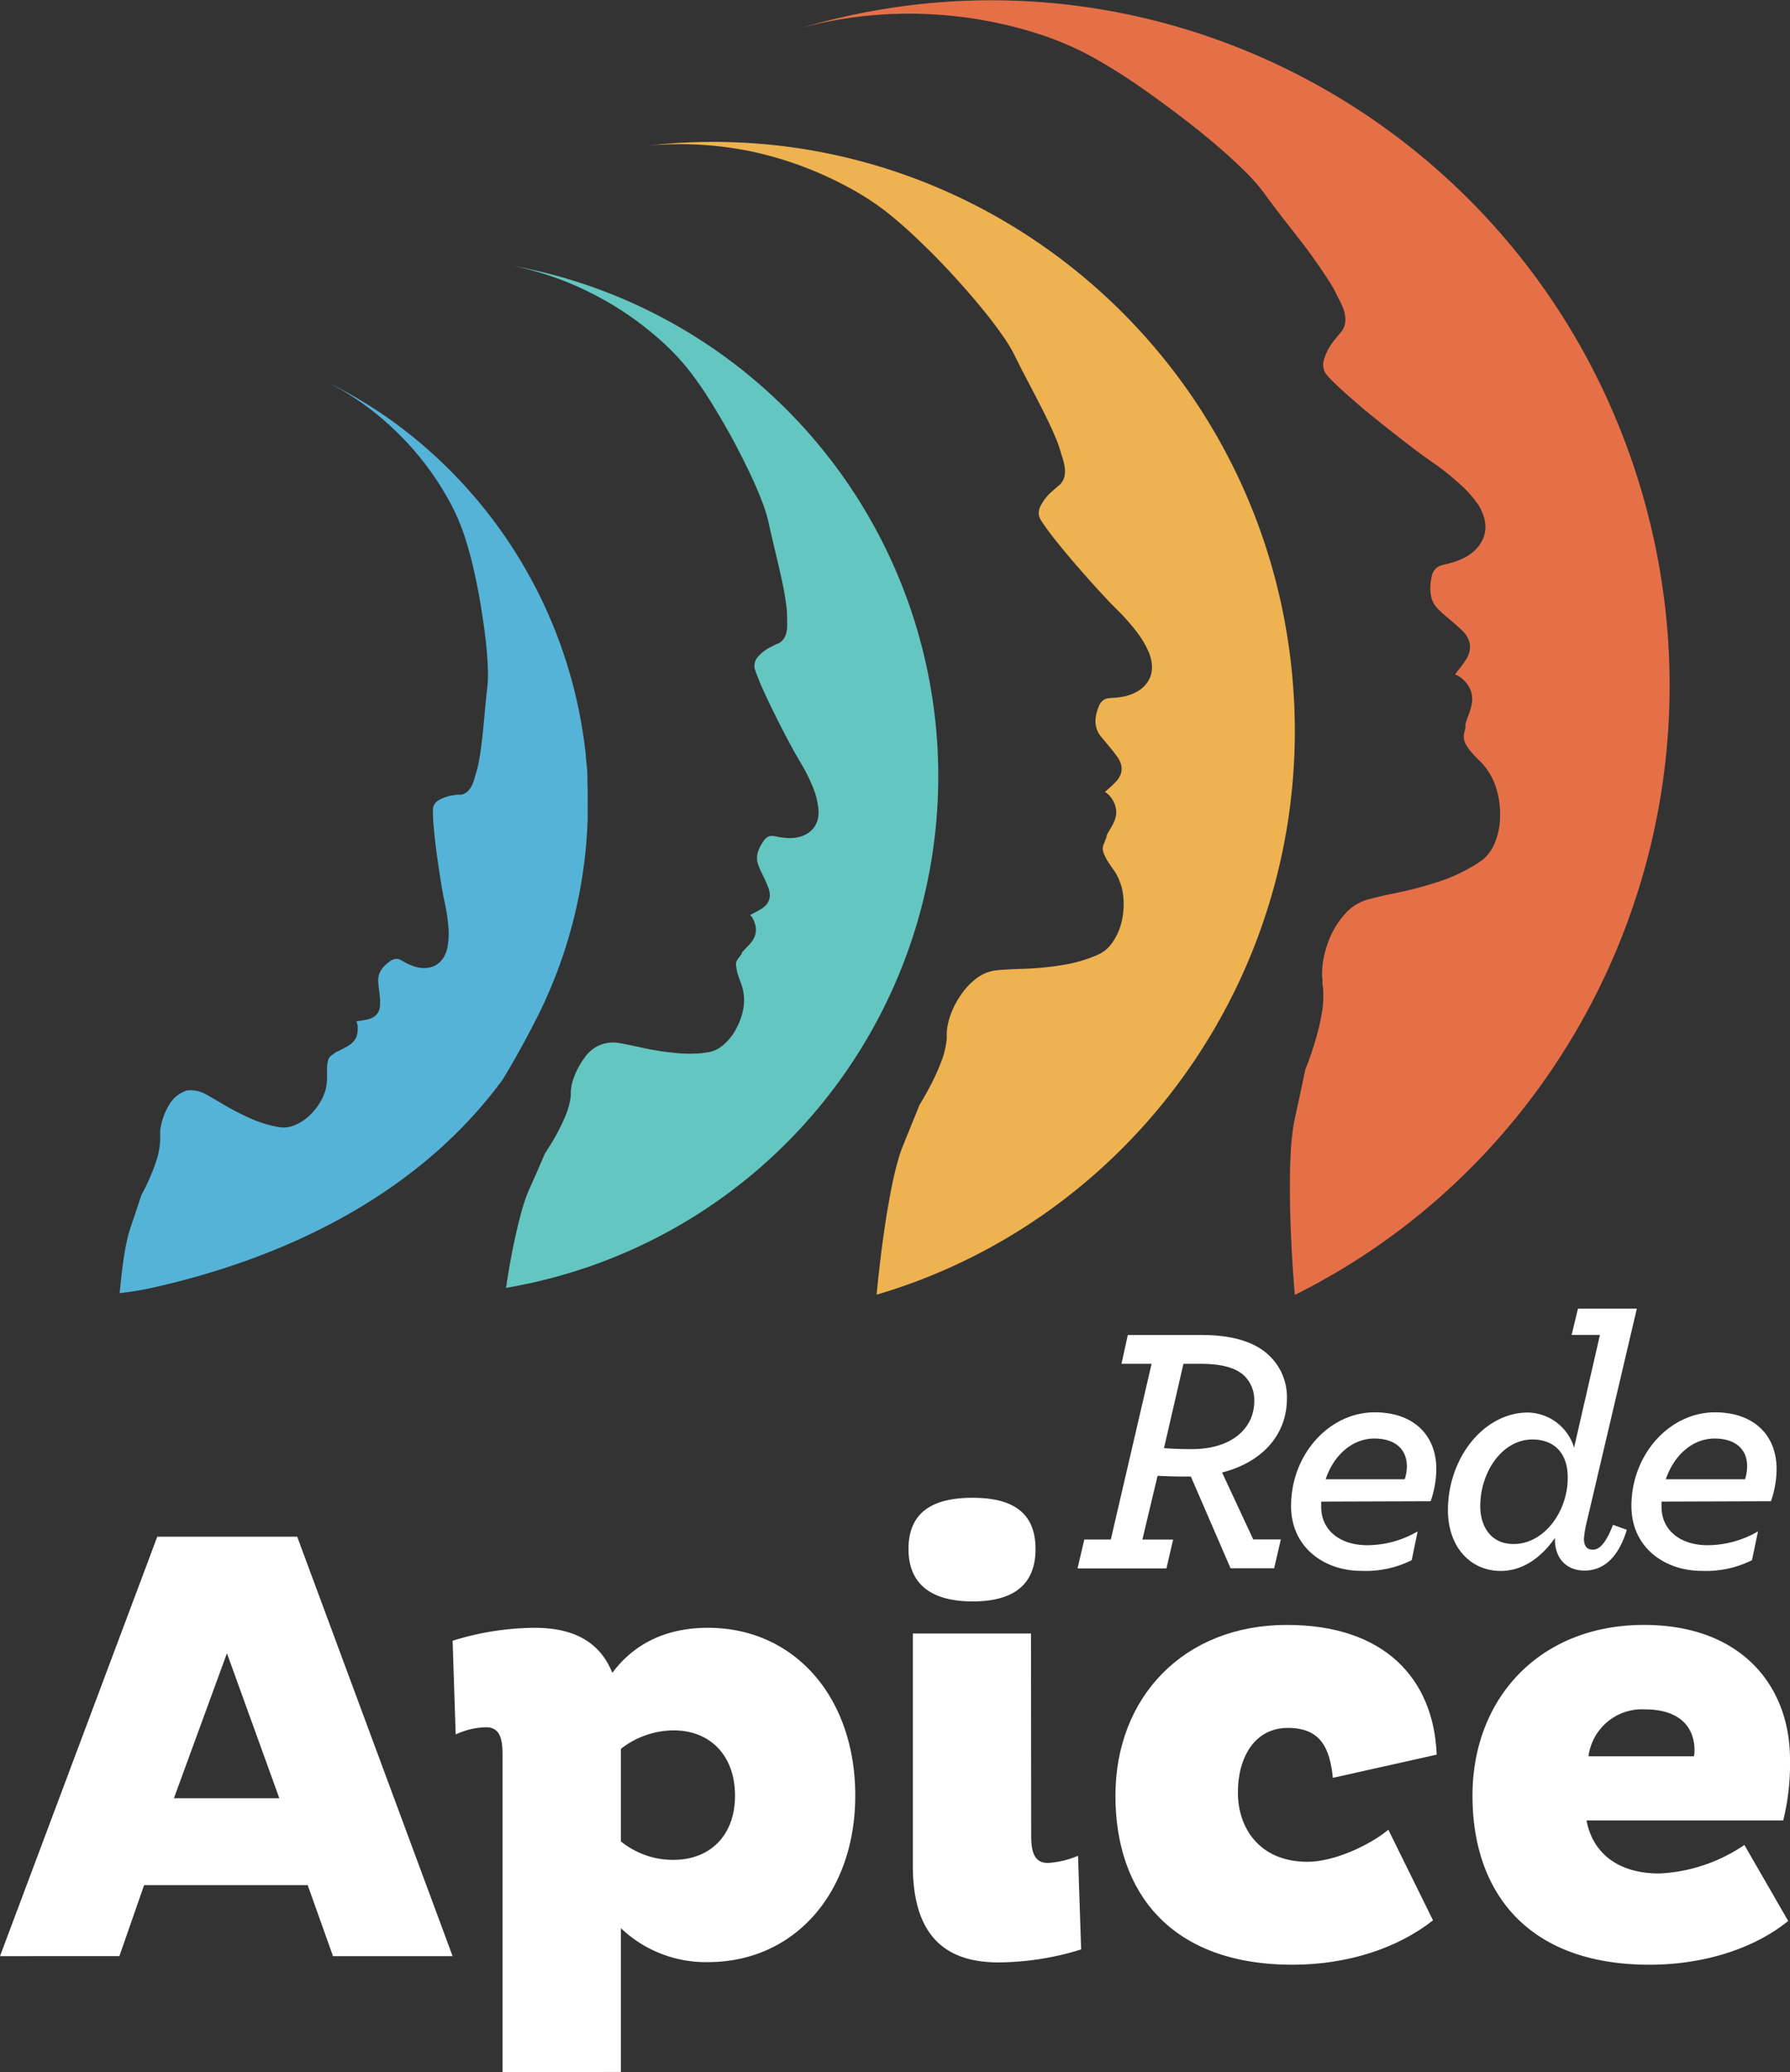 <svg xmlns="http://www.w3.org/2000/svg" viewBox="0 0 248.45 287.52"><rect x="0" y="0" width="248.45" height="287.52" fill="#333333" stroke="none"/><defs><style>.cls-1{fill:#fff;}.cls-2{fill:#eeb251;}.cls-3{fill:#e57048;}.cls-4{fill:#55b3d8;}.cls-5{fill:#64c6c1;}</style></defs><g id="Layer_2" data-name="Layer 2"><g id="Layer_1-2" data-name="Layer 1"><path class="cls-1" d="M150.5,213.62h3.68l5.66-24.38h-4.18l.88-4h10.23c4.37,0,7.57,1,9.54,3a7.91,7.91,0,0,1,2.31,5.85c0,4.92-3.35,8.8-9,10.23l4.33,9.29h3.83l-.93,4h-6.05l-5.51-12.73h-1.23c-1.08,0-2.31-.05-3.39-.1l-2.11,8.85h4.27l-.93,4H149.56Zm23.59-19.22a4.71,4.71,0,0,0-1.32-3.44c-1.18-1.18-3.25-1.72-6.15-1.72h-2.36l-2.7,11.7c1.13.09,2.26.14,3.88.14C170.85,201.08,174.09,198.28,174.09,194.4Z"/><path class="cls-1" d="M183.38,208.36v.74c0,3.19,2.56,5.31,6.39,5.31a13.93,13.93,0,0,0,7-1.92l-.83,4a14.29,14.29,0,0,1-7,1.48c-5.07,0-9.74-3.2-9.74-9,0-7.18,5.31-13,11.61-13,5.16,0,8.55,2.95,8.55,7.91a13.8,13.8,0,0,1-.79,4.43Zm.59-3.1h11a5.78,5.78,0,0,0,.3-1.82c0-2.21-1.48-3.83-4.52-3.83S185.1,201.92,184,205.26Z"/><path class="cls-1" d="M212.09,196a6.84,6.84,0,0,1,6.39,4.87l3.59-15.64h-3.93l.88-3.64h8.17l-7,29.8a13,13,0,0,0-.34,2.16c0,.93.39,1.48,1.23,1.48s1.77-.74,2.8-3.45l1.92.69c-1.28,4.23-3.54,5.66-5.85,5.66-2.56,0-4.13-1.72-4.13-4.33v-.2c-1.77,2.56-4.33,4.58-7.52,4.58-4.23,0-7.33-3.35-7.33-8.46C201,202.21,206,196,212.09,196Zm5.51,9c0-3.2-1.72-5.26-4.92-5.26-4.13,0-7.22,4.47-7.22,9.24,0,3,1.62,5.26,4.57,5.26C214.25,214.31,217.6,209.79,217.6,205.07Z"/><path class="cls-1" d="M230.62,208.36v.74c0,3.19,2.56,5.31,6.39,5.31a14,14,0,0,0,7-1.92l-.84,4a14.29,14.29,0,0,1-7,1.48c-5.06,0-9.73-3.2-9.73-9,0-7.18,5.31-13,11.6-13,5.16,0,8.55,2.95,8.55,7.91a14,14,0,0,1-.78,4.43Zm.59-3.1h11a6.07,6.07,0,0,0,.29-1.82c0-2.21-1.47-3.83-4.52-3.83S232.34,201.92,231.21,205.26Z"/><path class="cls-1" d="M21.83,213.23H41.25l21.57,58.2H46.22l-3.51-9.85H20l-3.43,9.85H0Zm2.31,36.29H38.77L31.5,229.4Z"/><path class="cls-1" d="M69.75,287.52V243.44c0-2.14-.34-3.77-2.31-3.77a10.51,10.51,0,0,0-4.19,1l-.43-13a38.78,38.78,0,0,1,11.38-1.8c5.22,0,9,1.8,10.79,6.25,2.74-3.68,7-6.25,13.26-6.25,12.07,0,20.46,9.68,20.46,23.28,0,13.44-8.39,23.11-20.46,23.11a17.08,17.08,0,0,1-12.07-4.71v19.95Zm16.43-44.85v12.84a11.47,11.47,0,0,0,7.28,2.56c5.13,0,8.56-3.42,8.56-8.9s-3.34-9.07-8.56-9.07A12,12,0,0,0,86.18,242.67Z"/><path class="cls-1" d="M135,207.83c5.22,0,8.73,1.8,8.73,7.11s-3.51,7.27-8.73,7.27-8.9-2-8.9-7.27S129.66,207.83,135,207.83Zm8.13,46.91c0,2.05.34,3.76,2.31,3.76a12.49,12.49,0,0,0,4.19-1l.43,13a39.35,39.35,0,0,1-11.47,1.8c-7.36,0-11.89-3.68-11.89-13.44V226.66H143.1Z"/><path class="cls-1" d="M198.9,266.46c-4.88,3.85-11.81,6.16-19.51,6.16-16.86,0-24.57-10-24.57-23.45,0-13.69,9.5-23.7,23.8-23.7,13.52,0,20.37,7.44,20.79,18L185,246.69c-.43-4.28-1.8-6.93-6.25-6.93s-6.93,3.85-6.93,9c0,4.79,2.91,9.58,9.67,9.58,3.68,0,8.64-2.31,11.21-4.45Z"/><path class="cls-1" d="M248.2,266.55c-4.63,3.76-11.56,6.07-19.26,6.07-16.86,0-24.56-10-24.56-23.45,0-13.6,9.41-23.7,23.79-23.7,13.61,0,20.28,8.55,20.28,18.65a32.68,32.68,0,0,1-.94,8.48h-27.3c.77,4.19,4,7.36,10.1,7.36A22.83,22.83,0,0,0,242.12,256Zm-13-23.62c0-3.51-2.31-5.74-6.85-5.74a7.49,7.49,0,0,0-7.87,6.51H235.1A2.29,2.29,0,0,0,235.19,242.93Z"/><path class="cls-2" d="M122.31,173.86c.3-2.36.64-4.71,1.06-7.05.2-1.17.43-2.34.69-3.5s.56-2.3.93-3.42c.19-.55.42-1.09.64-1.65l.67-1.65,1.33-3.28c.58-.94,1.11-1.9,1.62-2.88a30.55,30.55,0,0,0,1.35-3,12.16,12.16,0,0,0,.81-3.31c0-.14,0-.29,0-.44v-.39a6.87,6.87,0,0,1,.08-.78,10.4,10.4,0,0,1,.39-1.53,12.21,12.21,0,0,1,1.43-2.84,9.77,9.77,0,0,1,2.13-2.31,5.55,5.55,0,0,1,2.74-1.18c1.06-.11,2.15-.16,3.24-.2a43.34,43.34,0,0,0,6.58-.63,21.56,21.56,0,0,0,3.24-.88l.79-.31c.26-.12.5-.21.8-.38a4.69,4.69,0,0,0,1.39-1.22,8.28,8.28,0,0,0,1.48-3.22,10.55,10.55,0,0,0,.2-3.5,7.79,7.79,0,0,0-1.18-3.38l-.48-.68c-.15-.22-.29-.44-.43-.66a5.87,5.87,0,0,1-.66-1.33,2.09,2.09,0,0,1-.09-.57,1.89,1.89,0,0,1,.15-.59l.31-.77.07-.2,0-.07,0-.08a2.41,2.41,0,0,1,.15-.33c.24-.44.55-.9.82-1.46a4.52,4.52,0,0,0,.32-.94,2.8,2.8,0,0,0,0-1.08,3.12,3.12,0,0,0-.35-1,3.35,3.35,0,0,0-.26-.42,4.54,4.54,0,0,0-.33-.41,2.87,2.87,0,0,0-.57-.44c.11-.11.23-.23.36-.34a15.14,15.14,0,0,0,1.26-1.2,3.33,3.33,0,0,0,.56-.93,2.34,2.34,0,0,0,.08-1.23,3.11,3.11,0,0,0-.43-1c0-.07-.09-.14-.14-.2l-.12-.18-.26-.34c-.35-.46-.71-.89-1.06-1.31s-.69-.82-1-1.22a3.28,3.28,0,0,1-.51-1.22,3.91,3.91,0,0,1,0-1.36,6.35,6.35,0,0,1,.41-1.38,1.82,1.82,0,0,1,.71-.89,1.74,1.74,0,0,1,.5-.2,5.54,5.54,0,0,1,.7-.06,10.81,10.81,0,0,0,1.75-.24,6,6,0,0,0,1.76-.7,4.22,4.22,0,0,0,1.45-1.43,3.69,3.69,0,0,0,.5-2.06,5.69,5.69,0,0,0-.43-1.88,13.26,13.26,0,0,0-1.8-3,28.86,28.86,0,0,0-2.23-2.55l-1.17-1.17c-.37-.38-.74-.78-1.11-1.18-1.48-1.59-2.93-3.23-4.35-4.89-.71-.83-1.4-1.67-2.08-2.51s-1.34-1.71-1.93-2.57l-.21-.33c-.07-.11-.14-.22-.18-.3a2.15,2.15,0,0,1-.19-.5,2,2,0,0,1,.11-1.09,6.41,6.41,0,0,1,1.69-2.24l.58-.52.3-.25.08-.06.12-.11a1.8,1.8,0,0,0,.26-.3,2.44,2.44,0,0,0,.46-1.28,4.15,4.15,0,0,0-.07-1.08c-.06-.33-.14-.63-.22-.92s-.19-.56-.24-.75a16.52,16.52,0,0,0-.55-1.68c-.85-2.13-1.87-4.09-2.88-6.06s-2.06-3.89-3-5.84a22.12,22.12,0,0,0-1.81-2.95c-.64-.92-1.32-1.81-2-2.68-1.39-1.74-2.84-3.42-4.33-5.06s-3-3.23-4.62-4.77a66.39,66.39,0,0,0-5-4.45,38.36,38.36,0,0,0-5.69-3.64A50.57,50.57,0,0,0,105,21.17a48.79,48.79,0,0,0-13.31-1.09c-.57,0-1.14.07-1.71.13l.43-.06c44.35-4.74,84.13,27.76,88.85,72.58,4.2,39.88-20.78,76.09-57.59,86.92Q121.95,176.76,122.31,173.86Z"/><path class="cls-3" d="M179.26,172.9c-.14-2.75-.23-5.52-.22-8.27,0-1.38,0-2.76.09-4.14a37.21,37.21,0,0,1,.37-4.09c.1-.67.26-1.34.4-2l.43-2,.85-4c.48-1.19.9-2.39,1.27-3.61a33.87,33.87,0,0,0,.94-3.76,14.35,14.35,0,0,0,.25-3.94,4,4,0,0,0-.08-.5l0-.23,0-.22c0-.3-.05-.6-.06-.91a12.53,12.53,0,0,1,.14-1.83,14.38,14.38,0,0,1,1.06-3.53,11.59,11.59,0,0,1,2-3.07,6.52,6.52,0,0,1,2.9-1.91c1.18-.34,2.42-.61,3.65-.88a51.81,51.81,0,0,0,7.4-2,24.61,24.61,0,0,0,3.52-1.67c.29-.16.56-.33.84-.51a10.26,10.26,0,0,0,.85-.59,5.85,5.85,0,0,0,1.34-1.68,9.52,9.52,0,0,0,1-4,12,12,0,0,0-.47-4,9.12,9.12,0,0,0-2-3.62l-.68-.68c-.22-.22-.43-.45-.63-.67a7.19,7.19,0,0,1-1-1.38,2,2,0,0,1-.22-.65,2.55,2.55,0,0,1,0-.7c.05-.28.13-.6.2-.94l0-.24,0-.09,0-.1a3.57,3.57,0,0,1,.12-.4c.17-.55.44-1.15.63-1.84a5,5,0,0,0,.19-1.14,3.47,3.47,0,0,0-.79-2.31,5.57,5.57,0,0,0-.39-.43,4.31,4.31,0,0,0-.46-.39,2.75,2.75,0,0,0-.74-.4l.34-.46a14.7,14.7,0,0,0,1.2-1.63A3.44,3.44,0,0,0,204,90.2a2.58,2.58,0,0,0-.16-1.43,3.52,3.52,0,0,0-.68-1.06l-.2-.21-.18-.17-.37-.34c-.48-.45-1-.87-1.47-1.28a14.74,14.74,0,0,1-1.34-1.21,3.48,3.48,0,0,1-.83-1.28,4.6,4.6,0,0,1-.24-1.56,7.43,7.43,0,0,1,.19-1.67,2.1,2.1,0,0,1,.63-1.16,1.82,1.82,0,0,1,.53-.32,6.35,6.35,0,0,1,.79-.22,11.34,11.34,0,0,0,2-.63,7,7,0,0,0,1.87-1.14,5,5,0,0,0,1.37-1.93,4.38,4.38,0,0,0,.16-2.45,7,7,0,0,0-.87-2.07A15.29,15.29,0,0,0,202.43,67a33.74,33.74,0,0,0-3.06-2.47l-1.57-1.1c-.5-.36-1-.74-1.51-1.12-2-1.52-4-3.1-6-4.71-1-.81-1.94-1.63-2.89-2.46s-1.87-1.67-2.72-2.54l-.31-.33-.26-.31a1.94,1.94,0,0,1-.31-.54,2.29,2.29,0,0,1-.1-1.26,7.38,7.38,0,0,1,1.48-2.91c.18-.24.36-.47.56-.7l.29-.35.07-.09.13-.15a2,2,0,0,0,.23-.39,2.8,2.8,0,0,0,.26-1.56,4.85,4.85,0,0,0-.29-1.22,10.35,10.35,0,0,0-.44-1c-.16-.31-.33-.6-.42-.82a18.1,18.1,0,0,0-1-1.8,75.89,75.89,0,0,0-4.51-6.34c-1.55-2-3.13-4-4.63-6.07a25.79,25.79,0,0,0-2.65-3c-.93-.92-1.88-1.8-2.85-2.66-1.94-1.71-3.93-3.33-6-4.9s-4.12-3.08-6.24-4.53a75.09,75.09,0,0,0-6.62-4.06,43.35,43.35,0,0,0-7.23-3,58.54,58.54,0,0,0-15.29-2.66,57.24,57.24,0,0,0-15.43,1.44c-.65.15-1.29.32-1.92.49l.47-.14C161.5-10.7,213.52,18.41,228,68.68c12.85,44.74-8.4,91.16-48.28,111Q179.43,176.28,179.26,172.9Z"/><path class="cls-4" d="M81.54,108.82c0-.28,0-.56,0-.83,0-1-.12-1.93-.22-2.88a1.49,1.49,0,0,0,0-.21,65.77,65.77,0,0,0-27.61-47,66.14,66.14,0,0,0-7.33-4.4L46,53.32l1.2.66a39.41,39.41,0,0,1,8.5,6.6,40.39,40.39,0,0,1,6.47,8.6,29.6,29.6,0,0,1,2.24,5,53.38,53.38,0,0,1,1.42,5.2q.59,2.61,1,5.25c.28,1.76.53,3.53.7,5.32.08.89.15,1.79.18,2.7a17.39,17.39,0,0,1-.08,2.78c-.2,1.74-.35,3.5-.52,5.27s-.36,3.55-.72,5.36c-.1.45-.21.91-.36,1.37-.06.15-.11.38-.18.61a6.2,6.2,0,0,1-.25.72,3.47,3.47,0,0,1-.43.76,2,2,0,0,1-.87.67,2.17,2.17,0,0,1-.3.08l-.14,0h-.07l-.32,0-.61.09a5.34,5.34,0,0,0-2.13.78,1.52,1.52,0,0,0-.54.68,1.23,1.23,0,0,0-.1.42,2.44,2.44,0,0,0,0,.28v.32c0,.84.09,1.71.17,2.58s.19,1.74.3,2.61c.23,1.74.49,3.49.78,5.22.08.43.15.86.24,1.28s.19.86.27,1.3a24.21,24.21,0,0,1,.38,2.71,10.5,10.5,0,0,1-.11,2.84,4.81,4.81,0,0,1-.54,1.46A3.11,3.11,0,0,1,60.36,134a3.62,3.62,0,0,1-1.6.33,4.76,4.76,0,0,1-1.49-.31,8.51,8.51,0,0,1-1.29-.61,5,5,0,0,0-.5-.26,1.41,1.41,0,0,0-.43-.1,1.58,1.58,0,0,0-.86.29,5.62,5.62,0,0,0-.89.76,3.19,3.19,0,0,0-.61.9,2.55,2.55,0,0,0-.19,1.05,11.26,11.26,0,0,0,.1,1.24q.09.66.15,1.35l0,.35v.37a2.57,2.57,0,0,1-.15.87,1.8,1.8,0,0,1-.6.79,2.44,2.44,0,0,1-.78.38,10.59,10.59,0,0,1-1.38.26l-.39.07a2,2,0,0,1,.19.55,2.84,2.84,0,0,1,0,.42c0,.12,0,.26,0,.4a2.58,2.58,0,0,1-.2.83,2.28,2.28,0,0,1-.5.71,3.07,3.07,0,0,1-.63.49c-.42.26-.84.44-1.19.63l-.25.15-.06,0-.05,0-.14.1-.54.38a1.7,1.7,0,0,0-.36.34,1.36,1.36,0,0,0-.19.42,4.89,4.89,0,0,0-.14,1.18v.64l0,.67a6.19,6.19,0,0,1-.68,2.8,8.55,8.55,0,0,1-1.67,2.27,6.59,6.59,0,0,1-2.41,1.52,3.83,3.83,0,0,1-1.48.22,6.54,6.54,0,0,1-.7-.1l-.67-.14a17.51,17.51,0,0,1-2.57-.83A35.75,35.75,0,0,1,30.59,153c-.75-.44-1.51-.89-2.27-1.29a4.42,4.42,0,0,0-2.37-.4,4.43,4.43,0,0,0-2.48,2,9.59,9.59,0,0,0-1,2.35,7.66,7.66,0,0,0-.24,1.25q0,.31,0,.63v.31c0,.12,0,.24,0,.36a10,10,0,0,1-.48,2.69,24.43,24.43,0,0,1-.95,2.51c-.35.81-.73,1.6-1.16,2.38l-.9,2.7-.46,1.36c-.15.46-.31.9-.43,1.36a26,26,0,0,0-.58,2.79c-.16.94-.28,1.89-.39,2.84s-.19,1.73-.27,2.59a43,43,0,0,0,4.61-.76C42,174,59.12,164.34,69.77,149.8c1.54-2.53,3.06-5.27,4.59-8.26a66,66,0,0,0,7.21-27.94c0-.29,0-.58,0-.86,0-.58,0-1.16,0-1.73C81.59,110.27,81.57,109.54,81.54,108.82Z"/><path class="cls-5" d="M102.17,142.76a7.35,7.35,0,0,1-2,2.42,4.33,4.33,0,0,1-1.45.74c-.3.07-.52.1-.77.14l-.74.09a19.37,19.37,0,0,1-3,0,38.72,38.72,0,0,1-5.75-.92c-.94-.2-1.88-.4-2.8-.54a4.82,4.82,0,0,0-2.6.41,5.06,5.06,0,0,0-2,1.78,10.48,10.48,0,0,0-1.34,2.46,8.85,8.85,0,0,0-.4,1.33c0,.23-.07.46-.09.68l0,.17v.17c0,.14,0,.27,0,.39a10.59,10.59,0,0,1-.8,2.88,28,28,0,0,1-1.29,2.64c-.47.84-1,1.67-1.51,2.47L74.36,163l-.64,1.43c-.21.48-.43,1-.61,1.43a27.76,27.76,0,0,0-.92,3c-.27,1-.5,2-.72,3-.44,2-.81,4.11-1.14,6.18,0,.22-.07.44-.1.66a72,72,0,0,0,1-141.81,43.33,43.33,0,0,1,10.87,3.8,44.31,44.31,0,0,1,9.72,6.65,32.92,32.92,0,0,1,4.06,4.36,55.85,55.85,0,0,1,3.3,4.89c1,1.67,2,3.37,2.9,5.09s1.79,3.47,2.59,5.26c.4.9.79,1.81,1.14,2.74a20.13,20.13,0,0,1,.89,2.91c.4,1.87.87,3.75,1.31,5.65s.88,3.8,1.13,5.8a12.85,12.85,0,0,1,.11,1.55c0,.18,0,.43,0,.69a7.94,7.94,0,0,1,0,.84,3.71,3.71,0,0,1-.18.93,2.13,2.13,0,0,1-.67,1,2,2,0,0,1-.28.19l-.13.07-.08,0-.31.15-.61.31a5.64,5.64,0,0,0-1.93,1.54,1.84,1.84,0,0,0-.33.91,2.5,2.5,0,0,0,0,.47,2.33,2.33,0,0,0,.09.29l.11.33c.31.86.69,1.74,1.08,2.61s.81,1.74,1.23,2.6c.85,1.73,1.73,3.45,2.64,5.13.23.42.46.85.7,1.25l.74,1.26a23.77,23.77,0,0,1,1.34,2.67,11.08,11.08,0,0,1,.88,3,5,5,0,0,1,0,1.71,3.25,3.25,0,0,1-.87,1.64,3.73,3.73,0,0,1-1.54.9,5.31,5.31,0,0,1-1.65.21,10.79,10.79,0,0,1-1.55-.18,2.92,2.92,0,0,0-.61-.1,1.39,1.39,0,0,0-.47,0,1.59,1.59,0,0,0-.8.6,5.41,5.41,0,0,0-.65,1.1,3.4,3.4,0,0,0-.33,1.15,2.82,2.82,0,0,0,.18,1.15,11.8,11.8,0,0,0,.54,1.25c.21.44.43.89.63,1.35l.14.35.07.18a1.18,1.18,0,0,1,.07.2,2.83,2.83,0,0,1,.15,1,2,2,0,0,1-.34,1,2.53,2.53,0,0,1-.68.67,11.69,11.69,0,0,1-1.33.75l-.38.21a2,2,0,0,1,.38.51,3.86,3.86,0,0,1,.2.41c0,.13.09.28.13.42a2.86,2.86,0,0,1,.08.93,2.43,2.43,0,0,1-.26.92,3.12,3.12,0,0,1-.48.72c-.35.42-.72.75-1,1.08a2.25,2.25,0,0,0-.21.24l0,.06,0,.06-.1.15-.43.58a1.48,1.48,0,0,0-.25.48,1.34,1.34,0,0,0,0,.51,5.26,5.26,0,0,0,.27,1.27c.07.22.14.44.22.66l.26.69a6.73,6.73,0,0,1,.27,3.14A9.18,9.18,0,0,1,102.17,142.76Z"/></g></g></svg>